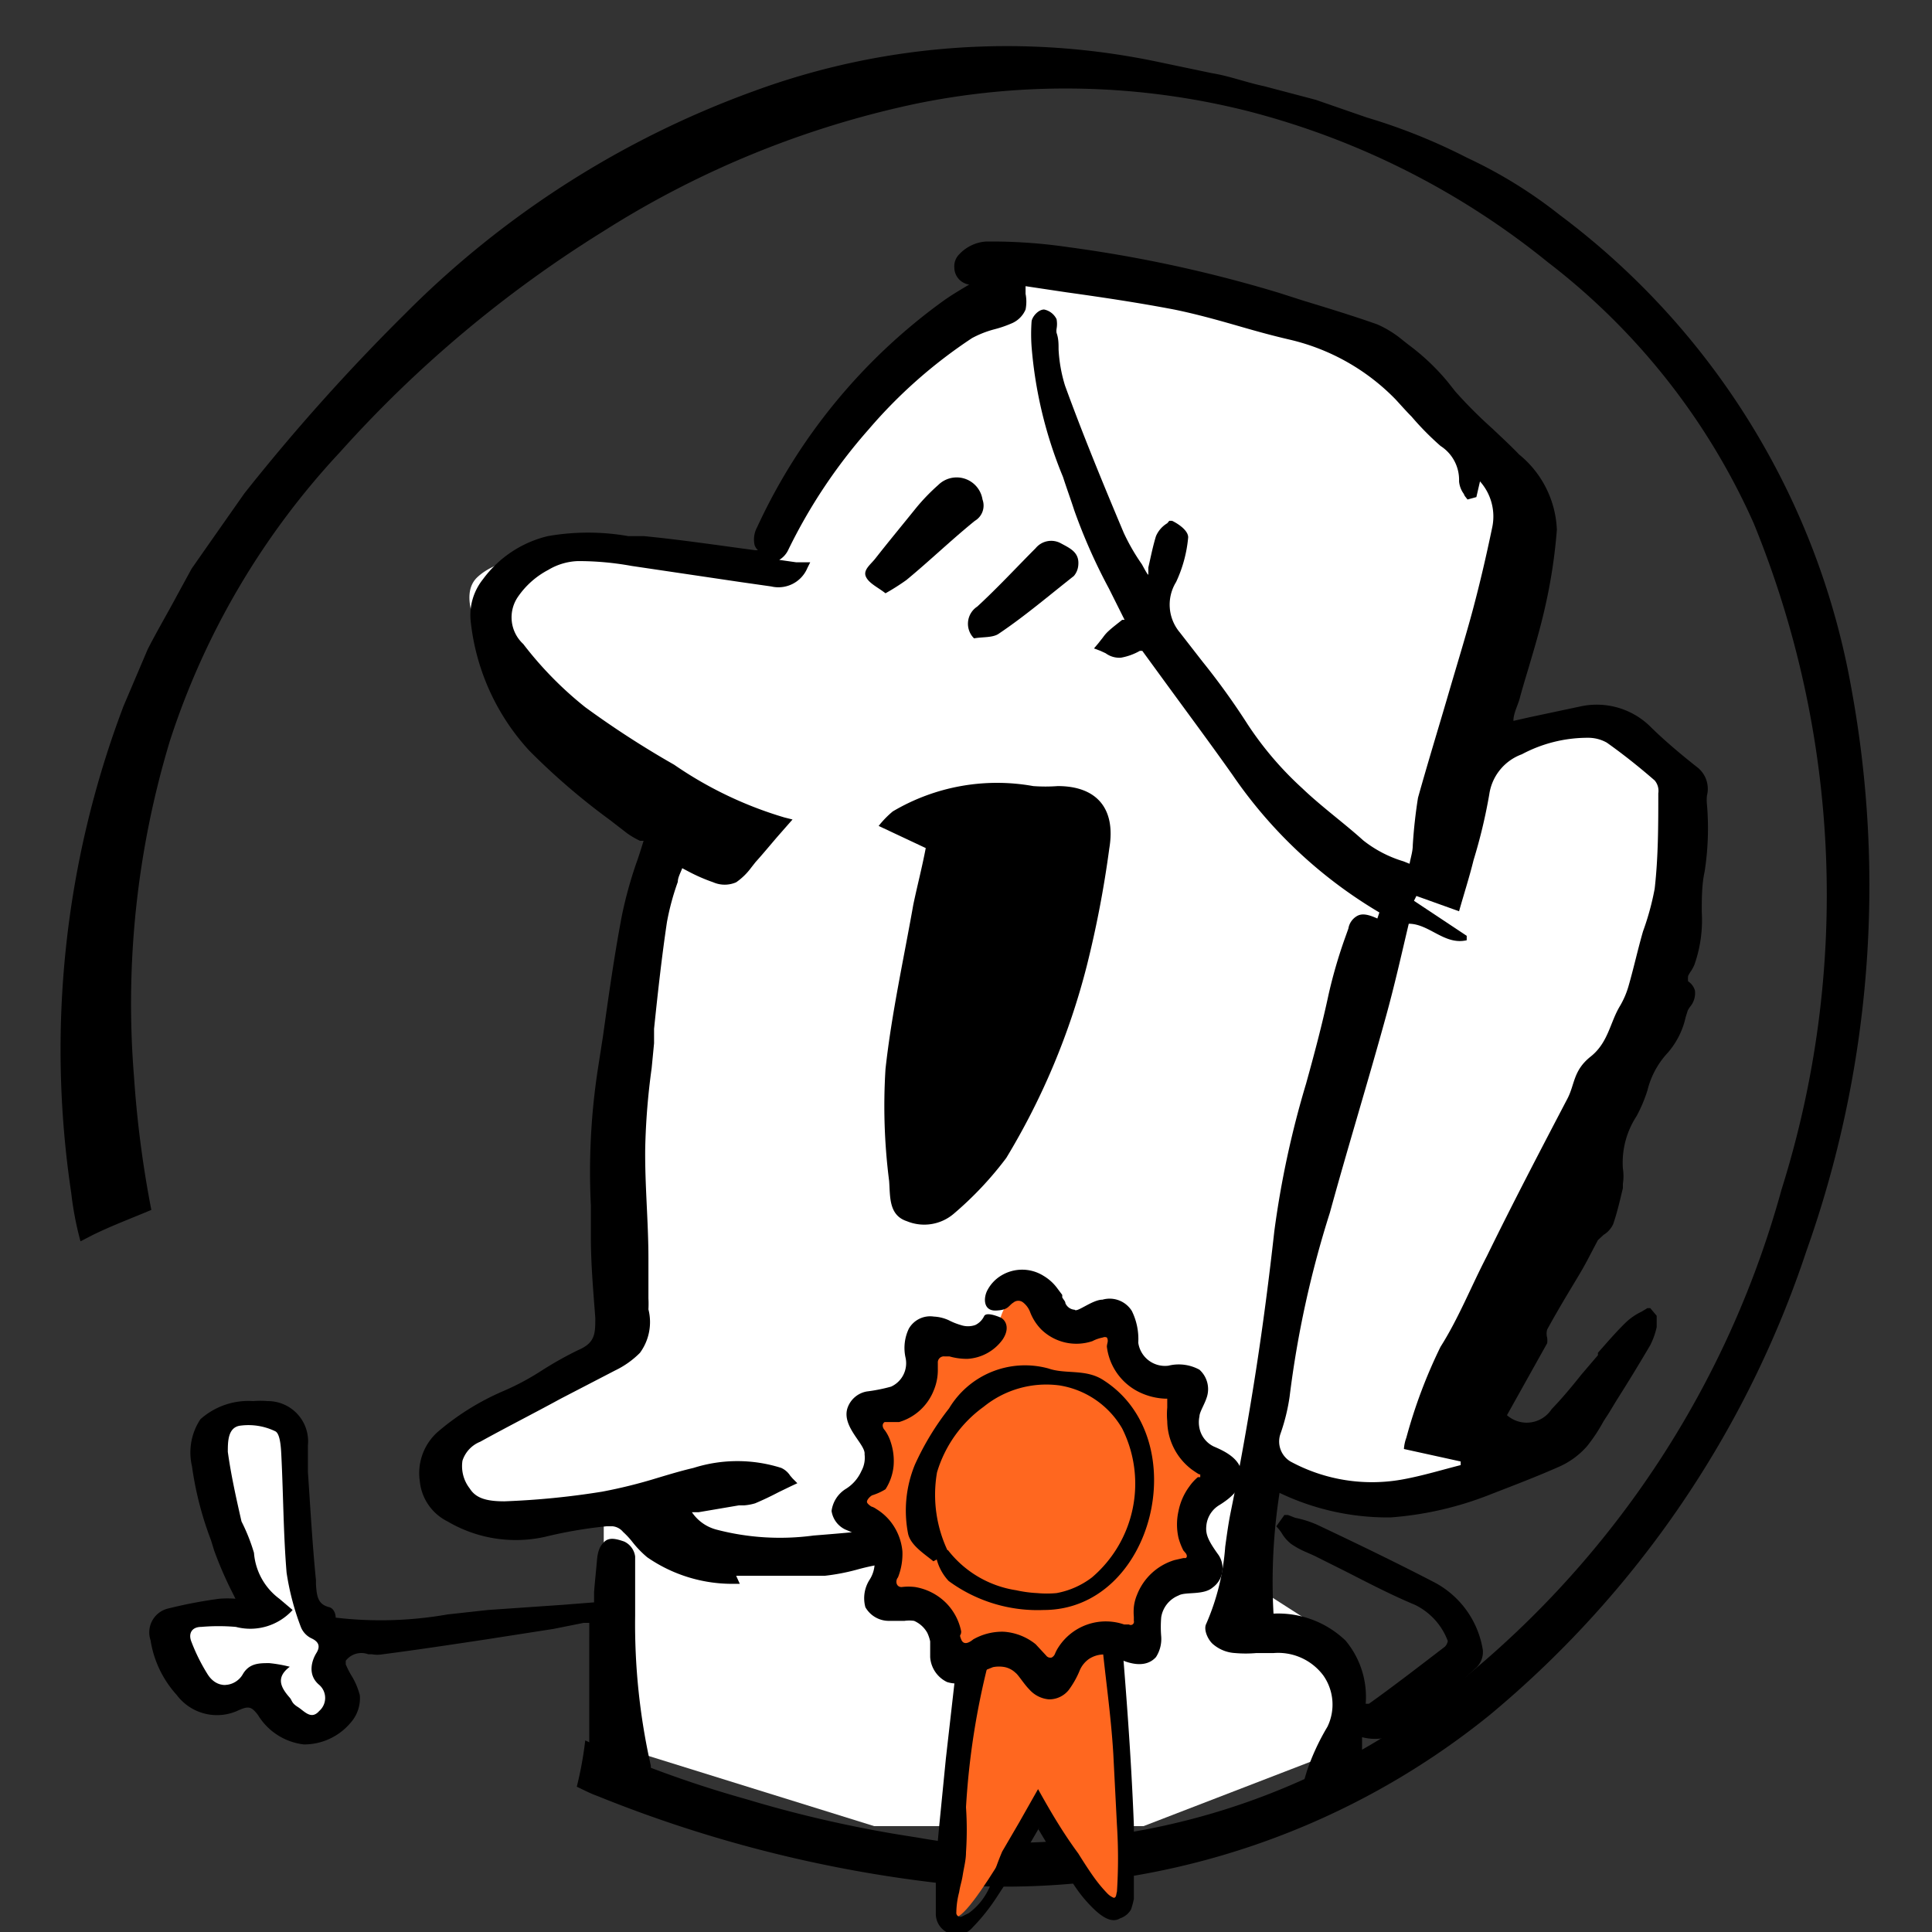 <svg xmlns="http://www.w3.org/2000/svg" xmlns:xlink="http://www.w3.org/1999/xlink" id="Layer_2" data-name="Layer 2" viewBox="0 0 48 48"><rect x="0" y="0" width="48" height="48" fill="#333333" stroke="none"/><defs><style>.cls-1{fill:none;}.cls-2{clip-path:url(#clip-path);}.cls-3{clip-path:url(#clip-path-2);}.cls-4{clip-path:url(#clip-path-3);}.cls-5{fill:#fff;}.cls-6{fill:#ff671f;}</style><clipPath id="clip-path"><path class="cls-1" d="M-65,36s5.54-13.23-2-23.14S-88.44-3-100.18,6.55C-114.43,18.21-104.73,48-84,46.74-84,46.74-70.43,44.12-65,36Z"></path></clipPath><clipPath id="clip-path-2"><polygon class="cls-1" points="-81.86 -1.31 -97.78 9.11 -93.93 36.58 -85.23 38.24 -84.33 43.48 -92.52 46.67 -89.89 65.37 -64.81 61.55 -63.88 31.19 -63.08 7.26 -81.86 -1.31"></polygon></clipPath><clipPath id="clip-path-3"><polygon class="cls-1" points="-85.58 35.92 -84.44 39.23 -83.53 46.28 -86.7 46.93 -88.74 44.47 -87.85 41.54 -85.58 35.92"></polygon></clipPath></defs><g class="cls-2"><g class="cls-3"><path d="M-.11,18.36c.45-.3.75-.78,1.52-.76-.16.25-.22.46-.36.57C.72,18.41.37,18.65-.11,18.36Z"></path></g></g><g class="cls-4"><path d="M.59,19.07c.44-.3.75-.78,1.51-.77a2.17,2.17,0,0,1-.36.58A.93.93,0,0,1,.59,19.07Z"></path></g><path class="cls-5" d="M15,43.28V37.14s-2.86,1-3.25.28-1.24-1.31-.2-1.76a38.72,38.72,0,0,0,3.79-2.33l.12-9.17,1.33-3.9-3.93-3.1s-1.78-2.09-1-2.82,2.79-.67,4.56-.42l2.21.32s1.46-3.9,3-4.74a16.34,16.34,0,0,0,3.35-2.84l6.25.54,3.12,1.65L37.7,12.4,36,21l-1.89,2.12L31.74,34l-.49,5.46,1.31.84,1.09,1.13L33,43.6l-4.59,1.77H21.72Z"></path><path d="M23,21.07l-1.17-.55a2.4,2.4,0,0,1,.35-.36,5.08,5.08,0,0,1,3.49-.63,4.14,4.14,0,0,0,.61,0c.95,0,1.45.54,1.28,1.55A26.31,26.31,0,0,1,27,24a17.58,17.58,0,0,1-2,4.77,8.58,8.58,0,0,1-1.31,1.39,1.13,1.13,0,0,1-1.16.18c-.46-.15-.41-.63-.44-1A14.66,14.66,0,0,1,22,26.56c.15-1.37.45-2.72.69-4.08C22.79,22,22.9,21.59,23,21.07Z"></path><path d="M42.41,20a1,1,0,0,1,0-.24.68.68,0,0,0-.22-.68c-.33-.26-.76-.61-1.16-1a1.9,1.9,0,0,0-1.76-.53L38,17.82l-.4.09c0-.19.11-.38.16-.57s.13-.46.2-.69c.15-.51.3-1,.43-1.58a13.26,13.26,0,0,0,.29-1.91,2.54,2.54,0,0,0-.94-1.87c-.21-.22-.44-.43-.66-.64a11.41,11.41,0,0,1-.92-.92l-.19-.24A5.52,5.52,0,0,0,35,8.57l-.14-.11a2.65,2.65,0,0,0-.64-.4c-.62-.22-1.25-.41-1.87-.6l-.56-.18a33.39,33.39,0,0,0-5.25-1.14A13.17,13.17,0,0,0,24.7,6h-.19a1,1,0,0,0-.67.31.42.42,0,0,0-.13.34.43.43,0,0,0,.37.42l0,0c-.22.13-.44.26-.65.41a14.34,14.34,0,0,0-4.62,5.62.63.63,0,0,0-.06.45.36.36,0,0,0,.08.12h-.07c-.9-.12-1.84-.26-2.76-.35l-.39,0a5.79,5.79,0,0,0-2,0A2.81,2.81,0,0,0,12,14.39a1.43,1.43,0,0,0-.31,1,5.62,5.62,0,0,0,1.46,3.26,16.73,16.73,0,0,0,2,1.72l.44.34a2.29,2.29,0,0,0,.31.18l.09,0c-.06.19-.12.39-.19.58a10.46,10.46,0,0,0-.35,1.28c-.19,1-.33,2-.47,3l-.12.77a16.84,16.84,0,0,0-.18,3.43l0,.79c0,.66.06,1.34.11,2,0,.39,0,.62-.42.8a9.12,9.12,0,0,0-.91.51,6.36,6.36,0,0,1-1,.53,6.37,6.37,0,0,0-1.59,1,1.37,1.37,0,0,0-.44,1.22,1.25,1.25,0,0,0,.69,1,3.34,3.34,0,0,0,2.43.38,11,11,0,0,1,1.52-.26l.15,0a.39.39,0,0,1,.26.14,2,2,0,0,1,.24.26,2.51,2.51,0,0,0,.36.37,3.71,3.71,0,0,0,2.1.66l.2,0-.09-.2H19c.49,0,1,0,1.49,0a5.24,5.24,0,0,0,.79-.15,5.43,5.43,0,0,1,.58-.13,4.7,4.7,0,0,1,.53,0h.45l-.12-.18a2.05,2.05,0,0,1-.25-.65l0-.11h-.11c-.7.1-1.39.16-2.15.22A6.23,6.23,0,0,1,17.79,38a1.06,1.06,0,0,1-.6-.43l.17,0,1-.17h.13a1.28,1.28,0,0,0,.27-.05c.19-.08.38-.17.59-.28l.31-.15.15-.07-.12-.12-.06-.07a.52.52,0,0,0-.22-.19,3.6,3.6,0,0,0-2.18,0c-.3.07-.6.16-.9.25a12.46,12.46,0,0,1-1.37.34,19.75,19.75,0,0,1-2.43.24c-.45,0-.71-.08-.86-.32a.9.9,0,0,1-.18-.69.76.76,0,0,1,.44-.47c.67-.37,1.36-.72,2-1.07l1.35-.7a2.22,2.22,0,0,0,.62-.44,1.29,1.29,0,0,0,.21-1.08,2.45,2.45,0,0,0,0-.27c0-.34,0-.68,0-1,0-.89-.09-1.82-.08-2.72a17,17,0,0,1,.16-2l.06-.62,0-.36c.09-.87.19-1.78.32-2.65a6.3,6.3,0,0,1,.27-1c0-.11.07-.23.11-.34l.17.09a4.36,4.36,0,0,0,.6.26.71.71,0,0,0,.57,0,1.58,1.58,0,0,0,.37-.36l.11-.14c.19-.21.37-.43.56-.65l.36-.41-.2-.05A9.65,9.65,0,0,1,16.75,19a23.28,23.28,0,0,1-2.21-1.43A9,9,0,0,1,13,16a.9.9,0,0,1-.14-1.16,2.09,2.09,0,0,1,.76-.68,1.53,1.53,0,0,1,.74-.22,7.39,7.39,0,0,1,1.33.12h0l2.7.4.77.11a.78.78,0,0,0,.9-.46l.07-.14-.22,0-.13,0-.42-.06a.57.57,0,0,0,.22-.24,13.31,13.31,0,0,1,2-3,12.26,12.26,0,0,1,2.57-2.27,2.51,2.51,0,0,1,.56-.22,2.83,2.83,0,0,0,.41-.14.65.65,0,0,0,.36-.35,1,1,0,0,0,0-.39V7.11l1,.15c.93.13,1.8.26,2.69.43.54.11,1.08.26,1.6.41s.85.24,1.28.34a5.37,5.37,0,0,1,2.62,1.48c.13.14.26.29.4.43a7.08,7.08,0,0,0,.72.73,1,1,0,0,1,.46.88.62.62,0,0,0,.09.27.41.41,0,0,1,.05.09l.07.09.22-.06.09-.39a1.31,1.31,0,0,1,.3,1.16c-.15.72-.3,1.36-.47,2s-.41,1.42-.62,2.14-.51,1.7-.75,2.56A12.2,12.2,0,0,0,35.1,21c0,.15-.05.3-.08.46l-.15-.06a3,3,0,0,1-1-.52c-.21-.19-.43-.37-.65-.55s-.59-.48-.86-.74A8.36,8.36,0,0,1,31,18a17.88,17.88,0,0,0-1.13-1.57l-.56-.72a1.07,1.07,0,0,1-.09-1.25,3.31,3.31,0,0,0,.3-1.11c0-.2-.33-.38-.4-.41l-.07,0L29,13a.69.69,0,0,0-.28.32c-.08.26-.13.52-.19.78,0,.06,0,.12,0,.17s-.11-.16-.16-.25a5.08,5.08,0,0,1-.45-.78c-.59-1.4-1.06-2.56-1.46-3.66a3.68,3.68,0,0,1-.16-.9c0-.14,0-.27-.05-.41a.34.34,0,0,1,0-.1.66.66,0,0,0,0-.24.44.44,0,0,0-.31-.24c-.14,0-.29.17-.31.29a4.36,4.36,0,0,0,0,.64,10.68,10.68,0,0,0,.78,3.23c.09.28.19.55.28.83a14,14,0,0,0,.86,1.94l.39.78-.06,0c-.11.09-.22.17-.33.27s-.13.15-.19.22l-.07.09-.11.13.16.06.13.06a.57.57,0,0,0,.38.11,1.47,1.47,0,0,0,.47-.17l.06,0,.62.85c.54.74,1.09,1.48,1.62,2.23a11.52,11.52,0,0,0,3.65,3.42l-.05.15c-.22-.1-.37-.13-.49-.07a.44.44,0,0,0-.23.32l-.1.28a12.29,12.29,0,0,0-.39,1.35c-.16.75-.36,1.5-.56,2.22a23.47,23.47,0,0,0-.79,3.67c-.13,1.17-.28,2.32-.45,3.42s-.39,2.36-.63,3.54c-.06.29-.1.59-.14.88a5.82,5.82,0,0,1-.47,1.91c-.08.15.05.42.18.52a.92.92,0,0,0,.54.21,3,3,0,0,0,.52,0h.43a1.4,1.4,0,0,1,1.24.56,1.26,1.26,0,0,1,.1,1.27A5.74,5.74,0,0,0,32.47,44l-.06.2.2,0,1.1-.3.08,0,.05-.44c0-.1,0-.2,0-.3A1.28,1.28,0,0,0,35,42.89c.5-.38,1-.81,1.42-1.22l.26-.24a.54.54,0,0,0,.16-.44,2.31,2.31,0,0,0-1.19-1.67c-1-.52-2-1-2.93-1.44a2.6,2.6,0,0,0-.54-.17L32,37.64l-.09,0-.2.28.06.07a1,1,0,0,1,.08.11.94.94,0,0,0,.23.26,2.1,2.1,0,0,0,.39.21l.18.08.74.37c.57.29,1.16.6,1.76.85a1.63,1.63,0,0,1,.82.9.27.27,0,0,1-.07.14c-.64.49-1.3,1-1.89,1.42l-.08,0a2.18,2.18,0,0,0-.5-1.57,2.42,2.42,0,0,0-1.79-.67,14.31,14.31,0,0,1,.15-3,6.23,6.23,0,0,0,2.76.61A8.39,8.39,0,0,0,37,37.14h0c.59-.23,1.2-.46,1.78-.72a2,2,0,0,0,.65-.49,4.16,4.16,0,0,0,.41-.62l.13-.2.2-.33c.28-.44.56-.9.83-1.36a1.86,1.86,0,0,0,.16-.45c0-.06,0-.13,0-.19l0-.09L41,32.5l-.07,0-.15.09a1.51,1.51,0,0,0-.37.25c-.25.24-.48.51-.71.77l0,.06-.41.48c-.23.29-.48.59-.74.86a.74.74,0,0,1-1.11.15l1-1.79v0a.62.62,0,0,0,0-.13.37.37,0,0,1,0-.21c.17-.31.35-.62.53-.92s.23-.38.34-.57.21-.39.3-.56l.09-.17.14-.13a.61.61,0,0,0,.24-.27c.1-.29.17-.6.24-.89l0-.11a1.22,1.22,0,0,0,0-.38,2.11,2.11,0,0,1,.34-1.3,3.61,3.61,0,0,0,.27-.64,2.11,2.11,0,0,1,.51-.94,2,2,0,0,0,.44-.88l.05-.16A.56.56,0,0,1,42,25a.52.52,0,0,0,.11-.39.41.41,0,0,0-.17-.23.65.65,0,0,1,0-.13.75.75,0,0,1,.07-.12.91.91,0,0,0,.09-.17,3.33,3.33,0,0,0,.18-1.3c0-.33,0-.68.07-1A7,7,0,0,0,42.41,20ZM35.06,34.85c-.08.27-.16.54-.27.81a1.2,1.2,0,0,0,0,.2v.22l1.22.26-.13,0-1,.24a4.14,4.14,0,0,1-2.74-.44.45.45,0,0,1-.2-.53l0-.15a4.34,4.34,0,0,0,.19-.81,25,25,0,0,1,.9-4.31l.07-.24c.24-.89.51-1.8.76-2.67s.43-1.48.64-2.23c.14-.52.27-1,.39-1.56.05-.21.09-.42.14-.62a1.86,1.86,0,0,1,.47.19,1.19,1.19,0,0,0,.9.21h.06l.13-.26-1-.69.77.27,0-.12.12-.43q.13-.43.24-.84c0-.12,0-.23.08-.35a8.8,8.8,0,0,0,.27-1.28c0-.46.31-.69.75-.93a3.3,3.3,0,0,1,1.53-.38h.05a.7.7,0,0,1,.4.09c.36.26.74.56,1.19.94a.31.31,0,0,1,0,.22v.47c0,.62,0,1.26-.08,1.88a2.82,2.82,0,0,1-.17.68c0,.12-.09.24-.12.37l-.15.59-.21.77a1.85,1.85,0,0,1-.19.45,2.56,2.56,0,0,0-.22.48,1.67,1.67,0,0,1-.48.75,1.7,1.7,0,0,0-.46.75l-.15.34-.52,1L36.8,31.13l-.39.81c-.23.48-.47,1-.75,1.44A6.15,6.15,0,0,0,35.06,34.85Z"></path><path d="M15.78,40.14c0-.48,0-1,0-1.47a.48.48,0,0,0-.27-.37c-.2-.07-.37-.11-.49,0s-.17.24-.19.48-.05.51-.07.77l0,.26-.76.06L12.12,40l-1,.11a9.58,9.58,0,0,1-2.78.08h0c0-.1-.05-.23-.16-.26-.28-.07-.31-.26-.33-.57v-.1c-.09-.9-.14-1.81-.2-2.69l0-.66a1,1,0,0,0-1-1.1,2.14,2.14,0,0,0-.36,0,1.79,1.79,0,0,0-1.31.45,1.49,1.49,0,0,0-.21,1.17,8.34,8.34,0,0,0,.47,1.83l.08.26a9.46,9.46,0,0,0,.4.94l.13.26h0a2.64,2.64,0,0,0-.4,0,11.61,11.61,0,0,0-1.26.24.61.61,0,0,0-.45.79,2.62,2.62,0,0,0,.65,1.36,1.25,1.25,0,0,0,1.54.38c.25-.11.32-.09.48.12a1.54,1.54,0,0,0,1.14.73,1.51,1.51,0,0,0,1.17-.55.91.91,0,0,0,.22-.67,1.79,1.79,0,0,0-.22-.51,2.1,2.1,0,0,1-.13-.26s0-.07,0-.09a.49.49,0,0,1,.56-.16l.09,0a.77.77,0,0,0,.27,0c.85-.11,1.71-.24,2.57-.37l1.67-.26.75-.15.14,0V41c0,.66,0,1.28,0,1.91l0,.39v.21l.07,0a10,10,0,0,0,1.26.5l.2.07,0-.21A16,16,0,0,1,15.78,40.14ZM7.19,41.29l-.17,0a2,2,0,0,0-.35,0H6.6a.78.78,0,0,0-.72.34c-.1.15-.21.24-.33.24h0a.44.44,0,0,1-.33-.23,4.78,4.78,0,0,1-.39-.79.18.18,0,0,1,0-.16A.17.17,0,0,1,5,40.55h.17a3.68,3.68,0,0,1,.67,0,1.56,1.56,0,0,0,1.5-.4h0a2.58,2.58,0,0,1,.08.26.69.69,0,0,0,.33.36.21.21,0,0,1,.11.08.15.15,0,0,1,0,.12.63.63,0,0,0,.1.94.26.26,0,0,1,.09.17.42.42,0,0,1-.13.31s-.07.07-.1.07-.15-.09-.23-.15l0,0a.8.8,0,0,1-.15-.17l0,0c-.1-.12-.21-.26-.2-.38a.37.37,0,0,1,.14-.22l.2-.17ZM7,39.66a1.48,1.48,0,0,1-.59-1.06,1.5,1.5,0,0,0-.15-.51,1.44,1.44,0,0,1-.13-.32c-.13-.55-.26-1.14-.34-1.72a.6.6,0,0,1,.05-.43A.18.18,0,0,1,6,35.54l.17,0a1.54,1.54,0,0,1,.64.15s.06.13.08.49,0,.74,0,1.11c0,.6,0,1.21.09,1.81a3.45,3.45,0,0,0,.15.71Z"></path><path d="M22,14.74c-.19-.15-.42-.25-.49-.42s.14-.31.25-.46c.33-.42.67-.83,1-1.24a4.94,4.94,0,0,1,.55-.57.65.65,0,0,1,1.1.36.44.44,0,0,1-.19.53c-.58.47-1.13,1-1.7,1.47A5.57,5.57,0,0,1,22,14.74Z"></path><path d="M24.2,15.86a.51.51,0,0,1,.08-.79c.5-.46,1-1,1.45-1.45a.5.5,0,0,1,.63-.12c.22.12.46.22.43.54a.47.47,0,0,1-.11.27c-.61.48-1.22,1-1.86,1.43C24.67,15.85,24.41,15.82,24.2,15.86Z"></path><path class="cls-5" d="M34.88,36l1.41.31,0,.09c-.47.12-.93.26-1.41.35a4.25,4.25,0,0,1-2.82-.44.58.58,0,0,1-.25-.68,4.86,4.86,0,0,0,.23-.93,25.28,25.28,0,0,1,1-4.57c.45-1.64.95-3.26,1.4-4.9.21-.76.38-1.52.56-2.28.51,0,.89.54,1.44.41l0-.11-1.31-.87.06-.12,1.06.38c.13-.46.26-.86.36-1.27A13.24,13.24,0,0,0,37,19.74a1.25,1.25,0,0,1,.81-1,3.47,3.47,0,0,1,1.64-.41.94.94,0,0,1,.47.12c.41.29.81.61,1.19.94a.4.4,0,0,1,.09.32c0,.79,0,1.58-.09,2.37a6.66,6.66,0,0,1-.29,1.06c-.13.45-.23.91-.36,1.36a2.13,2.13,0,0,1-.21.49c-.25.41-.29.91-.73,1.26s-.39.69-.58,1.05c-.68,1.3-1.36,2.6-2,3.91-.39.75-.7,1.54-1.15,2.25a12.61,12.61,0,0,0-.85,2.26A1,1,0,0,0,34.88,36Z"></path><path class="cls-5" d="M7.27,40l-.33-.28a1.57,1.57,0,0,1-.63-1.14A4.59,4.59,0,0,0,6,37.8c-.13-.57-.26-1.15-.34-1.73,0-.25,0-.61.31-.65a1.53,1.53,0,0,1,.87.14c.12.06.14.39.15.6.05,1,.05,1.94.13,2.91a6.46,6.46,0,0,0,.35,1.34.53.53,0,0,0,.26.29c.2.09.23.21.13.37s-.24.53.07.79a.43.43,0,0,1,0,.65c-.2.23-.37,0-.53-.1s-.14-.16-.2-.23c-.22-.25-.36-.5,0-.77a3.43,3.43,0,0,0-.51-.09c-.25,0-.5,0-.66.28s-.61.41-.87,0a4.6,4.6,0,0,1-.4-.8c-.09-.21,0-.38.24-.38a5,5,0,0,1,.86,0A1.42,1.42,0,0,0,7.27,40Z"></path><path d="M46,17.12A18.77,18.77,0,0,0,38.75,5.34a11.58,11.58,0,0,0-2.3-1.42,14.53,14.53,0,0,0-2.49-1l-1.27-.44L31.4,2.14c-.43-.09-.85-.25-1.28-.32l-1.29-.27a18.22,18.22,0,0,0-10.09.71,23.51,23.51,0,0,0-8.67,5.53,50,50,0,0,0-4,4.47L5.2,13.5l-.44.63-.36.66c-.24.45-.5.89-.73,1.34l-.6,1.41a24.06,24.06,0,0,0-1.3,12.1A8,8,0,0,0,2,30.84l.31-.16c.47-.23,1-.43,1.45-.62a26.62,26.62,0,0,1-.43-3.3,22.56,22.56,0,0,1,.89-8.35,19.15,19.15,0,0,1,4.23-7.18A30,30,0,0,1,15,5.74a23.58,23.58,0,0,1,7.79-3.17A18.51,18.51,0,0,1,31,2.76a19.57,19.57,0,0,1,7.45,3.75A16.78,16.78,0,0,1,43.57,13a24.39,24.39,0,0,1,.69,16.56A23.84,23.84,0,0,1,34.62,43a17.53,17.53,0,0,1-7.83,2.69,13.16,13.16,0,0,1-2.08.08c-.34,0-.72,0-1,0s-.69-.08-1-.13a30.23,30.23,0,0,1-4.17-.94,27.49,27.49,0,0,1-4-1.46,8.94,8.94,0,0,1-.21,1.15c.17.08.34.17.51.23a32.51,32.51,0,0,0,9,2.22,19.15,19.15,0,0,0,13.17-4.23,25.38,25.38,0,0,0,7.87-11.53A27.09,27.09,0,0,0,46,17.12Z"></path><path class="cls-6" d="M24.34,40.25s-.77,6.32-.69,7.24,2.14-2.89,2.14-2.89,1.51,2.68,1.89,2.69S27.41,40,27.41,40"></path><path d="M27.81,40c.15,1.77.29,3.54.36,5.33l0,.67c0,.23,0,.39,0,.87l0,.31a2,2,0,0,1-.07.26.49.49,0,0,1-.27.22c-.23.14-.5-.06-.78-.36s-.4-.53-.54-.73L26.13,46l-.33-.55c.15-.28-.4.7-.74,1.23l-.3.46a4.9,4.9,0,0,1-.59.74.52.52,0,0,1-.92-.32c0-.27,0-.54,0-.83l0-.46.08-.86.17-1.72.39-3.43.43,0a2.68,2.68,0,0,1,.25,1A18.89,18.89,0,0,0,24,44.9a8.33,8.33,0,0,1,0,1.12c0,.19-.05.37-.08.56s-.06.24-.09.43a2.06,2.06,0,0,0-.07.5.1.1,0,0,0,.15.1l.16-.08a1.58,1.58,0,0,0,.55-.73A6.12,6.12,0,0,1,24.9,46l.42-.72.47-.83c.35.63.64,1.11,1,1.6.15.24.33.52.47.7a3.47,3.47,0,0,0,.25.29.46.46,0,0,0,.16.11c.07,0,.06-.1.08-.15a12.86,12.86,0,0,0,0-1.66l-.09-1.76c-.06-1-.2-1.91-.29-2.86a3.32,3.32,0,0,1,.11-.76Z"></path><path class="cls-6" d="M24.88,32.67c.21-.57.63-.61.93-.09a.91.91,0,0,0,1.41.25c.46-.38.85-.21.85.4a.9.9,0,0,0,1.09.91c.6-.1.84.25.54.78a.91.91,0,0,0,.49,1.34c.57.21.6.63.08.93A.92.92,0,0,0,30,38.6c.39.46.21.85-.39.85a.9.9,0,0,0-.92,1.09c.1.6-.25.84-.77.54a.91.91,0,0,0-1.34.49c-.21.57-.63.6-.94.08a.91.91,0,0,0-1.4-.25c-.47.39-.85.21-.85-.39a.92.92,0,0,0-1.1-.92c-.59.1-.84-.25-.54-.77A.91.91,0,0,0,21.29,38c-.57-.21-.61-.63-.09-.94a.9.9,0,0,0,.25-1.4c-.38-.47-.21-.85.4-.86a.91.91,0,0,0,.92-1.09c-.11-.59.24-.84.77-.54A.91.91,0,0,0,24.88,32.67Z"></path><path d="M24.45,32.7a.47.47,0,0,1-.22.22.55.55,0,0,1-.36,0,1.64,1.64,0,0,1-.3-.12,1,1,0,0,0-.37-.09.61.61,0,0,0-.62.3,1.11,1.11,0,0,0-.08.73.64.64,0,0,1-.36.71,4.11,4.11,0,0,1-.6.12.62.62,0,0,0-.49.43c-.13.46.46.89.43,1.13a.69.69,0,0,1-.08.42A1,1,0,0,1,21,37a.76.76,0,0,0-.34.54A.61.61,0,0,0,21,38c.47.19.66.36.72.69a.79.79,0,0,1-.11.55.85.85,0,0,0-.11.69.67.67,0,0,0,.59.34l.38,0a.85.85,0,0,1,.24,0,.69.69,0,0,1,.33.3,1,1,0,0,1,.07.21c0,.1,0,.26,0,.39a.74.74,0,0,0,.42.62.82.82,0,0,0,.75-.14l.24-.17.15-.06a.76.76,0,0,1,.3,0,.55.55,0,0,1,.26.14c.07.05.21.28.34.41a.73.73,0,0,0,.49.25.62.62,0,0,0,.49-.23,2.22,2.22,0,0,0,.28-.5.67.67,0,0,1,.22-.27.68.68,0,0,1,.67-.05c.33.18.75.28,1,0a.83.83,0,0,0,.13-.51,2.85,2.85,0,0,1,0-.48.7.7,0,0,1,.43-.54c.17-.1.62,0,.85-.2a.59.59,0,0,0,.12-.84c-.22-.31-.3-.47-.28-.68a.67.67,0,0,1,.33-.53c.29-.18.58-.43.55-.78s-.38-.54-.69-.67a.65.65,0,0,1-.36-.46.71.71,0,0,1,0-.29c0-.1.12-.29.17-.44a.65.65,0,0,0-.17-.72,1.07,1.07,0,0,0-.77-.1.67.67,0,0,1-.75-.57,1.58,1.58,0,0,0-.16-.79.65.65,0,0,0-.73-.28c-.25,0-.64.33-.69.25a.27.27,0,0,1-.23-.16c0-.05-.05-.09-.08-.15a.28.28,0,0,0,0-.06l-.12-.16a1.15,1.15,0,0,0-.34-.31,1,1,0,0,0-1.07,0,.93.93,0,0,0-.32.34c-.11.19-.12.53.2.52s.31-.12.44-.2a.19.19,0,0,1,.24,0,.55.55,0,0,1,.17.23,1.26,1.26,0,0,0,.28.44,1.25,1.25,0,0,0,1.27.29.94.94,0,0,1,.26-.09.12.12,0,0,1,.1,0c.05.09,0,.14,0,.23a1.45,1.45,0,0,0,.81,1.13,1.63,1.63,0,0,0,.65.16H29v0l0,.06,0,.16a1.87,1.87,0,0,0,0,.34,1.53,1.53,0,0,0,.61,1.2c.24.17.19.11.21.12l0,0a0,0,0,0,1,0,.07l-.06,0a1.2,1.2,0,0,0-.21.23,1.52,1.52,0,0,0-.27.61,1.51,1.51,0,0,0,0,.67,1.66,1.66,0,0,0,.12.31l.06.07s.06.08,0,.12l-.06,0-.22.05a1.45,1.45,0,0,0-.93.86,1.09,1.09,0,0,0-.08.31,1.36,1.36,0,0,0,0,.24c0,.05,0,.06,0,.1a.08.08,0,0,1-.12.09l-.12,0a1.4,1.4,0,0,0-1.63.56.93.93,0,0,0-.09.17.18.18,0,0,1-.08.09.13.13,0,0,1-.14-.05s0,0-.26-.28a1.41,1.41,0,0,0-.79-.31,1.45,1.45,0,0,0-.76.19c-.11.09-.24.15-.3,0s0-.07,0-.2a1.39,1.39,0,0,0-.39-.72,1.42,1.42,0,0,0-.75-.38,1.35,1.35,0,0,0-.34,0c-.14,0-.16-.16-.09-.24a1.58,1.58,0,0,0,.11-.65,1.4,1.4,0,0,0-.33-.78,1.35,1.35,0,0,0-.32-.27.4.4,0,0,0-.12-.06s-.1-.06-.11-.11.07-.14.13-.17A1.44,1.44,0,0,0,22,37a1.3,1.3,0,0,0,.2-.57,1.48,1.48,0,0,0-.07-.6,1,1,0,0,0-.15-.3c-.05-.05-.08-.15,0-.2l.1,0s0,0,.26,0a1.33,1.33,0,0,0,.86-.79,1.31,1.31,0,0,0,.1-.53c0-.08,0-.1,0-.15a.15.15,0,0,1,.17-.16l.12,0a1.57,1.57,0,0,0,.45.06,1.16,1.16,0,0,0,.87-.48c.2-.3.06-.5-.06-.55S24.5,32.6,24.45,32.7Z"></path><path class="cls-6" d="M23.22,38.73a3.36,3.36,0,0,1,0-3.07c.88-1.39,2.64-2.34,4.29-1.21,2,1.37,1.14,5.46-1.6,5.53A3.5,3.5,0,0,1,23.22,38.73Z"></path><path d="M23.55,38.51a2.65,2.65,0,0,0,1.7,1,3.09,3.09,0,0,0,.52.07,2.59,2.59,0,0,0,.48,0,2.06,2.06,0,0,0,.88-.39,3.06,3.06,0,0,0,.75-3.7,2.2,2.2,0,0,0-1.56-1.07,2.47,2.47,0,0,0-1.88.53,3.1,3.1,0,0,0-1.16,1.63,3.25,3.25,0,0,0,.29,2l-.38.21c-.23-.19-.57-.4-.63-.69a3,3,0,0,1,.17-1.71,6.79,6.79,0,0,1,.85-1.4A2.2,2.2,0,0,1,26.05,34c.43.15.94,0,1.38.3C29.7,35.77,28.66,40,25.93,40a3.73,3.73,0,0,1-2.36-.72,1.25,1.25,0,0,1-.31-.59Z"></path></svg>